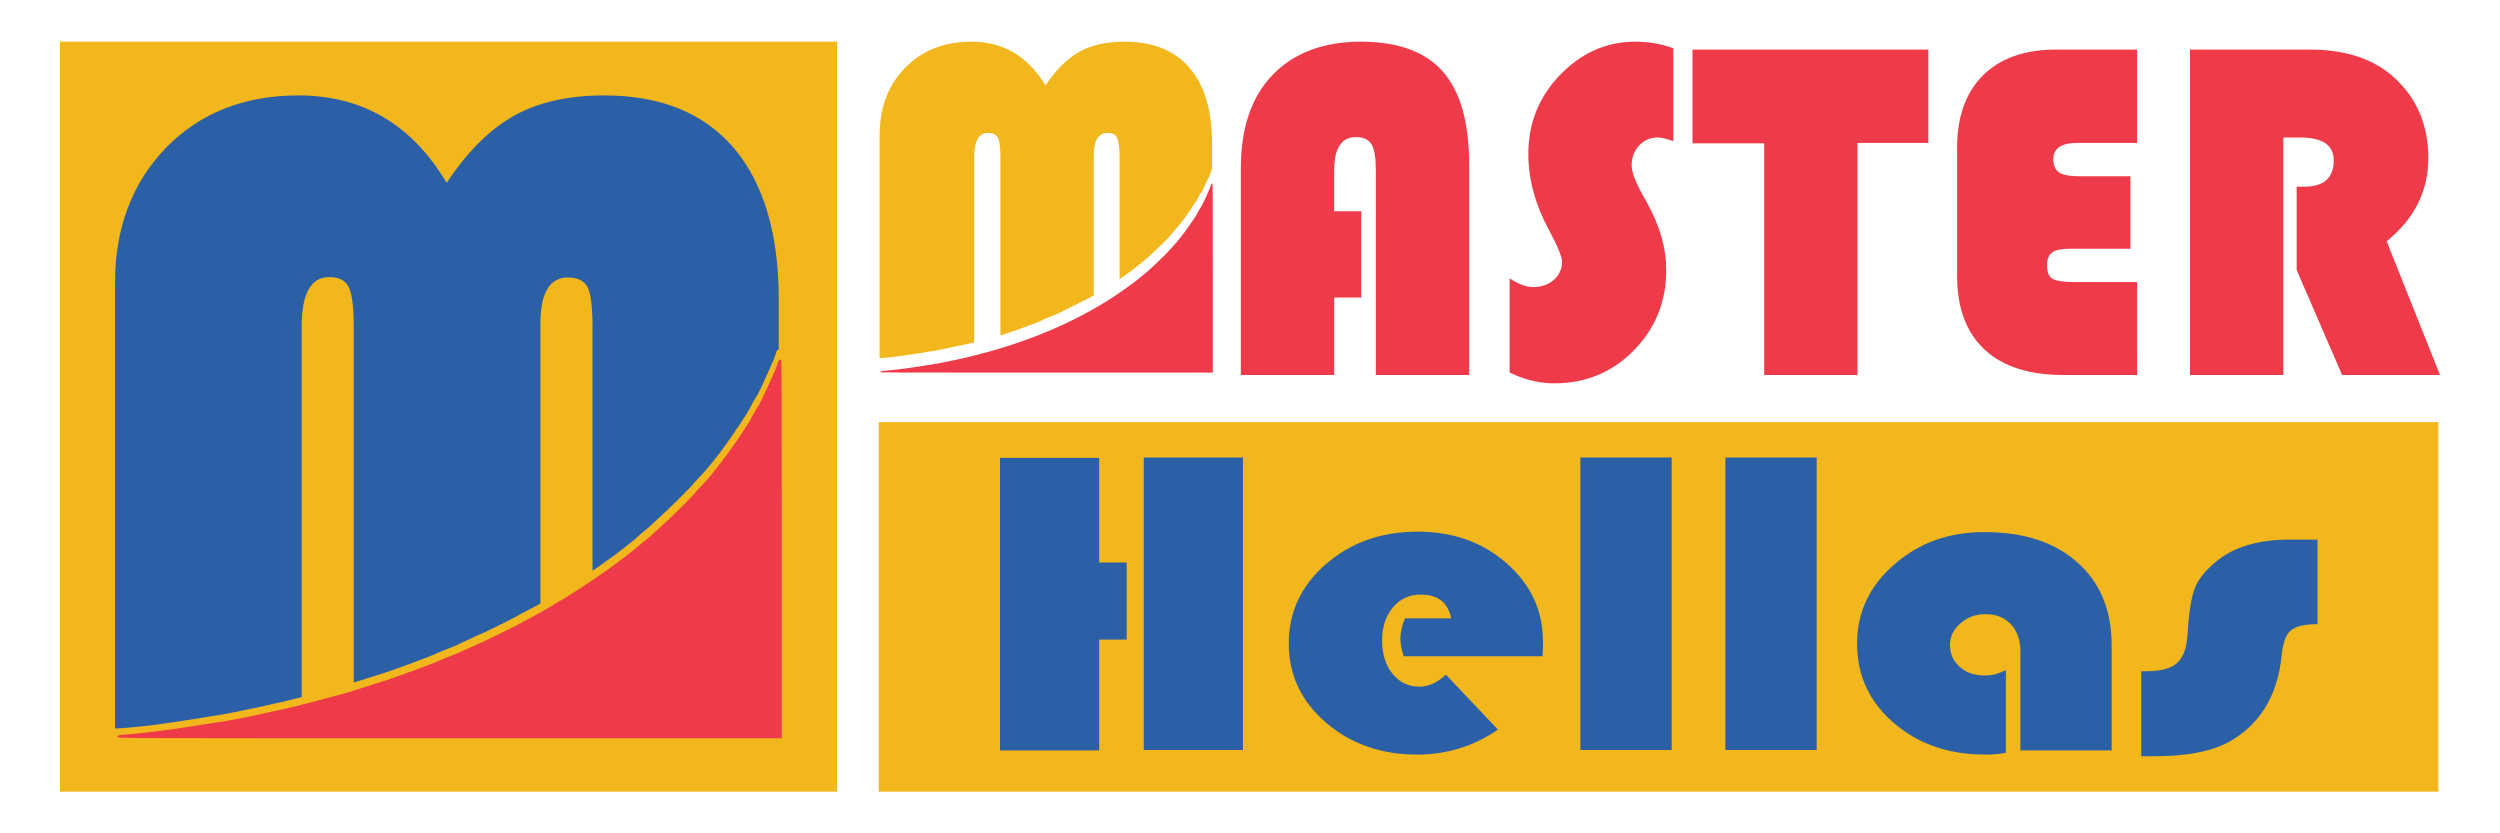 <?xml version="1.0" encoding="utf-8"?>
<!-- Generator: Adobe Illustrator 27.2.0, SVG Export Plug-In . SVG Version: 6.00 Build 0)  -->
<svg version="1.1" id="Layer_1" xmlns="http://www.w3.org/2000/svg" xmlns:xlink="http://www.w3.org/1999/xlink" x="0px" y="0px"
	 viewBox="0 0 600 200" style="enable-background:new 0 0 600 200;" xml:space="preserve">
<style type="text/css">
	.st0{fill:#F1B71C;}
	.st1{fill:#2B60A6;}
	.st2{fill:none;}
	.st3{fill:#EF3B49;}
</style>
<g>
	<g>
		<rect x="210.9" y="101.3" class="st0" width="374.3" height="88.7"/>
		<g>
			<path class="st1" d="M270.4,135v18.5h-6.6v26.6h-23.8v-70.2h23.8V135H270.4z M298.3,109.8v70.2h-23.8v-70.2H298.3z"/>
			<path class="st1" d="M370.2,157.5h-33.3c-0.5-1.5-0.8-2.8-0.8-4.1c0-1.7,0.4-3.4,1.1-5h11.1c-0.8-3.8-3.2-5.7-7.3-5.7
				c-2.7,0-5,1-6.7,3.1c-1.7,2-2.6,4.7-2.6,7.8c0,3.3,0.8,6,2.5,8.1c1.7,2.1,3.8,3.1,6.5,3.1c2.2,0,4.3-1,6.3-2.9l12.5,13.2
				c-5.8,4-12.3,6-19.4,6c-8.7,0-16-2.6-21.9-7.7c-5.9-5.1-8.9-11.4-8.9-19c0-7.5,3-13.9,8.9-19c6-5.2,13.3-7.8,22-7.8
				c8.5,0,15.6,2.5,21.4,7.6c5.8,5.1,8.7,11.3,8.7,18.7C370.4,154.7,370.3,155.9,370.2,157.5z"/>
			<path class="st1" d="M401.2,109.8v70.2h-21.9v-70.2H401.2z"/>
			<path class="st1" d="M436,109.8v70.2h-21.9v-70.2H436z"/>
			<path class="st1" d="M481.4,160.8v19.9c-1.8,0.3-3.4,0.4-4.9,0.4c-8.8,0-16.1-2.5-22-7.6c-5.9-5.1-8.8-11.4-8.8-19.1
				c0-7.4,3-13.8,8.9-18.9c5.9-5.2,13.1-7.8,21.6-7.8c9.5,0,16.9,2.4,22.4,7.3c5.5,4.9,8.2,11.5,8.2,19.9v25.2h-21.9v-23.8
				c0-2.7-0.8-4.9-2.3-6.5c-1.5-1.6-3.5-2.4-6.1-2.4c-2.3,0-4.3,0.7-6,2.2c-1.7,1.5-2.5,3.2-2.5,5.2c0,2.1,0.8,3.9,2.3,5.2
				c1.5,1.4,3.5,2.1,5.8,2.1C477.9,162.2,479.7,161.7,481.4,160.8z"/>
			<path class="st1" d="M556.2,129.5v20.3c-3.1,0-5.2,0.5-6.4,1.5c-1.2,1-1.9,3-2.2,6c-1,9.9-5.4,16.9-13.1,21
				c-4.1,2.1-9.9,3.2-17.5,3.2h-3.1v-20.4h1c3.5,0,6-0.6,7.5-1.9c1.5-1.3,2.4-3.5,2.6-6.8c0.3-5.2,0.9-8.9,1.7-11.1
				c0.8-2.1,2.4-4.2,4.9-6.3c4.3-3.7,10.3-5.5,17.9-5.5H556.2z"/>
		</g>
	</g>
	<g>
		<rect x="14.4" y="10" class="st0" width="186.5" height="180"/>
		<path class="st2" d="M146.7,63.8c-0.9-1.8-2.7-2.7-5.5-2.7c-5.1,0-7.7,4.3-7.7,12.9v78.2c0.7-0.4,1.7-1,2.3-1.4
			c4.3-2.5,8-4.9,12.2-7.8V74.9C148,69.3,147.6,65.6,146.7,63.8z"/>
		<path class="st2" d="M79.8,63.8C78.9,62,77,61,74.3,61c-5.1,0-7.7,4.6-7.7,13.8v103.6c2.1-0.5,4.3-1.1,5.7-1.5
			c1.3-0.4,2.7-0.8,3.2-0.8c0.7-0.1,2.8-0.8,5.8-1.7V74.9C81.2,69.4,80.8,65.7,79.8,63.8z"/>
		<path class="st1" d="M36.1,174.1c3-0.4,8.6-1.2,12.2-1.8c1.8-0.3,3.5-0.6,3.7-0.6c0.5,0,7.4-1.4,11.1-2.2c1.6-0.4,3.4-0.8,4-0.9
			c0.8-0.2,3-0.7,5.3-1.3V78.4c0-7.9,2.2-11.9,6.6-11.9c2.4,0,3.9,0.8,4.7,2.4c0.8,1.6,1.2,4.8,1.2,9.5v85.4c2-0.6,4.5-1.4,7.3-2.3
			c2.9-0.9,11.9-4.3,12.2-4.5c0.1-0.1,0.8-0.4,1.6-0.7c3-1.2,3.4-1.3,4.9-2.1c0.9-0.4,2.1-0.9,2.6-1.2c0.6-0.3,1.7-0.8,2.5-1.1
			c4.4-2.1,7.5-3.7,8-4c0.3-0.2,1.4-0.8,2.4-1.3c1-0.5,2.3-1.2,3-1.6c0.1-0.1,0.2-0.1,0.3-0.2V77.7c0-7.4,2.2-11.1,6.6-11.1
			c2.4,0,3.9,0.8,4.7,2.3c0.8,1.6,1.2,4.7,1.2,9.5V137c1.1-0.8,2.2-1.5,3.4-2.4c2.6-1.8,6.8-5.1,7.8-6.1c0.4-0.4,1-0.9,1.4-1.2
			c0.3-0.3,0.9-0.7,1.3-1.1c0.4-0.4,1.7-1.6,3-2.8c2.1-1.9,7.3-7.1,7.3-7.3c0,0,0.6-0.7,1.3-1.4c2.5-2.6,5.8-6.8,9-11.6
			c1.6-2.3,3.2-4.9,3.2-5c0-0.1,1.6-3,1.7-3c0.1-0.1,1.2-2.2,1.8-3.7c0.3-0.7,0.8-1.8,1.1-2.4c0.7-1.5,1.8-4.1,1.8-4.5
			c0-0.2,0.2-0.4,0.3-0.5c0.1-0.1,0.2-0.1,0.3-0.1v-12c0-15.8-3.6-27.9-10.8-36.4c-7.2-8.4-17.6-12.6-31.1-12.6
			c-8.5,0-15.7,1.6-21.5,4.8c-5.8,3.2-11.3,8.6-16.3,16.2c-8.3-14-20.2-21-35.6-21c-13,0-23.6,4.2-31.8,12.6
			C31.7,43.9,27.6,54.7,27.6,68v106.9c0.2-0.1,0.5-0.1,0.9-0.1C29.2,174.8,32.4,174.5,36.1,174.1z"/>
		<g transform="translate(0,680) scale(0.1,-0.1)">
			<g>
				<path class="st3" d="M1870.1,5935.6c-1.3-1-2.6-3.4-3-5.3c-0.7-4.6-11.1-30.1-18.2-44.8c-3.1-6.6-8.1-17.4-11.1-24
					c-6.5-14.4-17-35.3-18.3-36.3c-1-0.7-17.2-29.1-17.2-30.1c0-1.4-16.5-27-31.9-49.7c-32.5-47.5-65.3-89.4-90-114.9
					c-7.1-7.3-12.9-13.6-12.9-14c0-2-51.8-53.4-72.5-72.2c-12.8-11.5-26.1-23.8-29.7-27.3c-3.7-3.5-9.5-8.3-12.9-10.8
					s-9.7-7.7-13.8-11.5c-9.7-9.1-52-41.8-77.7-60c-51-36.1-89.7-61.4-138.1-89.5c-6.4-3.8-16.9-9.8-23.1-13.6
					c-6.2-3.6-19.6-10.8-29.4-16c-9.9-5-20.6-10.9-23.7-12.7c-5-3.2-36.2-18.6-79.5-39.5c-7.8-3.8-19-8.8-24.8-11.3
					c-5.8-2.5-17.6-7.7-26.3-11.8c-15.3-7.1-19.5-8.8-49-20.3c-8.2-3.2-15.5-6.4-16.3-7c-3.3-2.4-92.9-35.4-121.4-44.8
					c-63.2-20.6-111.3-35.4-122.1-37.7c-3.5-0.7-15.6-3.9-27-7.1c-27.3-7.6-87.2-22.8-101.5-25.6c-6.2-1.3-24.1-5.2-39.8-8.7
					c-36.6-8.3-105.1-21.7-110.2-21.7c-2.3,0-18.9-2.5-37.1-5.6c-35.5-5.9-91-14-121.1-17.5c-37.5-4.5-69.4-7.7-76.2-7.7
					c-8.4,0-12.5-1.8-12.5-5.6c0-2.8,5.7-2.8,797.2-2.8h797.2v454.6c0,373.7-0.3,454.6-1.8,454.6
					C1873.3,5937.3,1871.4,5936.5,1870.1,5935.6z"/>
			</g>
		</g>
	</g>
	<g>
		<g>
			<path class="st3" d="M326.7,50.8v20.6h-6.5V90h-22.4V40.4c0-9.6,2.5-17.1,7.6-22.4c5.1-5.3,12.2-8,21.3-8
				c8.8,0,15.4,2.4,19.6,7.2c4.2,4.8,6.3,12.3,6.3,22.3V90h-22.4V41.1c0-3.1-0.3-5.2-1-6.4c-0.7-1.2-1.9-1.8-3.8-1.8
				c-3.5,0-5.2,2.7-5.2,8.1v9.7H326.7z"/>
			<path class="st3" d="M401.6,11.6v22.3c-1.6-0.6-2.9-0.9-3.8-0.9c-1.7,0-3.1,0.6-4.4,1.9c-1.2,1.3-1.8,2.9-1.8,4.7
				c0,1.6,0.7,3.5,2,6l1.7,3.1c3.1,5.6,4.6,10.9,4.6,16.1c0,7.6-2.6,14-7.8,19.3c-5.2,5.3-11.6,7.9-19.1,7.9
				c-3.6,0-7.2-0.9-10.7-2.6V66.8c2.1,1.4,4,2.1,5.7,2.1c1.9,0,3.6-0.6,4.9-1.7c1.3-1.2,2-2.6,2-4.4c0-1.1-1-3.6-3.1-7.5
				c-3.3-6.1-5-12.2-5-18.3c0-7.4,2.5-13.7,7.6-19c5.1-5.3,11.1-8,18.1-8C395.6,10,398.7,10.5,401.6,11.6z"/>
			<path class="st3" d="M445.8,34.4V90h-22.4V34.4h-17.2V11.9h56.6v22.4H445.8z"/>
			<path class="st3" d="M511.3,42.3v17.4h-14.6c-2,0-3.4,0.3-4.2,0.9c-0.8,0.6-1.2,1.6-1.2,3.1c0,1.6,0.4,2.7,1.3,3.2
				c0.8,0.5,2.6,0.8,5.2,0.8h15.1V90h-17.6c-8.3,0-14.6-2-19-6.1c-4.4-4.1-6.6-10-6.6-17.8V35.5c0-7.5,2.1-13.3,6.2-17.4
				c4.1-4.1,10-6.2,17.5-6.2h19.5v22.4h-14.3c-3.9,0-5.8,1.3-5.8,3.9c0,1.5,0.5,2.6,1.4,3.2c0.9,0.6,2.6,0.9,4.9,0.9H511.3z"/>
			<path class="st3" d="M548,32.9V90h-22.4V11.9h28.7c8.8,0,15.5,2.3,20.4,6.8c5.4,5,8.1,11.4,8.1,19.2c0,7.9-3.3,14.6-10,20
				L585.6,90h-23.5l-10.9-25.2V44.8h1.8c4.7,0,7.1-2.1,7.1-6.3c0-3.7-2.7-5.5-8.2-5.5H548z"/>
		</g>
		<g>
			<path class="st2" d="M268.1,33c-0.4-0.8-1.2-1.2-2.3-1.2c-2.2,0-3.3,1.8-3.3,5.5v33.5c0.3-0.2,0.7-0.4,1-0.6
				c1.9-1.1,3.4-2.1,5.2-3.3V37.8C268.7,35.4,268.5,33.8,268.1,33z"/>
			<path class="st2" d="M239.4,33.1c-0.4-0.8-1.2-1.2-2.4-1.2c-2.2,0-3.3,2-3.3,5.9v44.4c0.9-0.2,1.8-0.5,2.4-0.6
				c0.6-0.2,1.2-0.3,1.4-0.4c0.3-0.1,1.2-0.3,2.5-0.7V37.8C240,35.4,239.8,33.9,239.4,33.1z"/>
			<path class="st0" d="M215.6,85.5c1.5-0.2,4.3-0.6,6.1-0.9c0.9-0.2,1.7-0.3,1.9-0.3c0.3,0,3.7-0.7,5.5-1.1c0.8-0.2,1.7-0.4,2-0.4
				c0.4-0.1,1.5-0.4,2.7-0.6V37.8c0-4,1.1-5.9,3.3-5.9c1.2,0,2,0.4,2.4,1.2c0.4,0.8,0.6,2.4,0.6,4.7v42.7c1-0.3,2.2-0.7,3.6-1.2
				c1.4-0.5,5.9-2.1,6.1-2.3c0,0,0.4-0.2,0.8-0.4c1.5-0.6,1.7-0.7,2.5-1c0.4-0.2,1-0.5,1.3-0.6c0.3-0.1,0.9-0.4,1.2-0.6
				c2.2-1.1,3.7-1.8,4-2c0.2-0.1,0.7-0.4,1.2-0.6c0.5-0.3,1.2-0.6,1.5-0.8c0,0,0.1-0.1,0.2-0.1V37.4c0-3.7,1.1-5.5,3.3-5.5
				c1.2,0,2,0.4,2.3,1.2c0.4,0.8,0.6,2.4,0.6,4.8V67c0.5-0.4,1.1-0.8,1.7-1.2c1.3-0.9,3.4-2.6,3.9-3c0.2-0.2,0.5-0.5,0.7-0.6
				c0.2-0.1,0.5-0.4,0.6-0.5c0.2-0.2,0.8-0.8,1.5-1.4c1-0.9,3.6-3.5,3.6-3.6c0,0,0.3-0.3,0.6-0.7c1.2-1.3,2.9-3.4,4.5-5.8
				c0.8-1.1,1.6-2.4,1.6-2.5c0,0,0.8-1.5,0.9-1.5c0.1,0,0.6-1.1,0.9-1.8c0.1-0.3,0.4-0.9,0.6-1.2c0.4-0.7,0.9-2,0.9-2.3
				c0-0.1,0.1-0.2,0.1-0.3c0,0,0.1,0,0.1-0.1v-6c0-7.9-1.8-14-5.4-18.2c-3.6-4.2-8.8-6.3-15.6-6.3c-4.3,0-7.9,0.8-10.8,2.4
				c-2.9,1.6-5.6,4.3-8.2,8.1c-4.2-7-10.1-10.5-17.8-10.5c-6.5,0-11.8,2.1-15.9,6.3c-4.1,4.2-6.1,9.6-6.1,16.3V86
				c0.1,0,0.2-0.1,0.4-0.1C212.1,85.9,213.7,85.8,215.6,85.5z"/>
			<g transform="translate(0,680) scale(0.1,-0.1)">
				<g>
					<path class="st3" d="M2907.8,6358.7c-0.6-0.5-1.3-1.7-1.5-2.7c-0.4-2.3-5.5-15-9.1-22.4c-1.6-3.3-4-8.7-5.5-12
						c-3.3-7.2-8.5-17.6-9.2-18.1c-0.5-0.3-8.6-14.6-8.6-15c0-0.7-8.2-13.5-16-24.8c-16.3-23.7-32.7-44.6-45-57.4
						c-3.6-3.6-6.5-6.8-6.5-7c0-1-25.9-26.7-36.3-36c-6.4-5.7-13.1-11.9-14.8-13.6c-1.8-1.7-4.8-4.1-6.5-5.4
						c-1.7-1.3-4.8-3.8-6.9-5.7c-4.8-4.5-26-20.9-38.8-29.9c-25.5-18.1-44.9-30.6-69.1-44.7c-3.2-1.9-8.5-4.9-11.6-6.8
						c-3.1-1.8-9.8-5.4-14.7-8c-5-2.5-10.3-5.5-11.9-6.4c-2.5-1.6-18.1-9.3-39.8-19.7c-3.9-1.9-9.5-4.4-12.4-5.7
						c-2.9-1.3-8.8-3.8-13.1-5.9c-7.7-3.6-9.7-4.4-24.5-10.1c-4.1-1.6-7.7-3.2-8.2-3.5c-1.6-1.2-46.4-17.7-60.7-22.4
						c-31.6-10.3-55.7-17.7-61.1-18.8c-1.8-0.3-7.8-2-13.5-3.6c-13.6-3.8-43.6-11.4-50.8-12.8c-3.1-0.6-12.1-2.6-19.9-4.3
						c-18.3-4.1-52.5-10.8-55.1-10.8c-1.1,0-9.4-1.3-18.5-2.8c-17.8-2.9-45.5-7-60.6-8.7c-18.7-2.2-34.7-3.8-38.1-3.8
						c-4.2,0-6.2-0.9-6.2-2.8c0-1.4,2.8-1.4,398.7-1.4h398.7v227.1c0,186.6-0.1,227.1-0.9,227.1
						C2909.5,6359.6,2908.5,6359.2,2907.8,6358.7z"/>
				</g>
			</g>
		</g>
	</g>
</g>
</svg>
